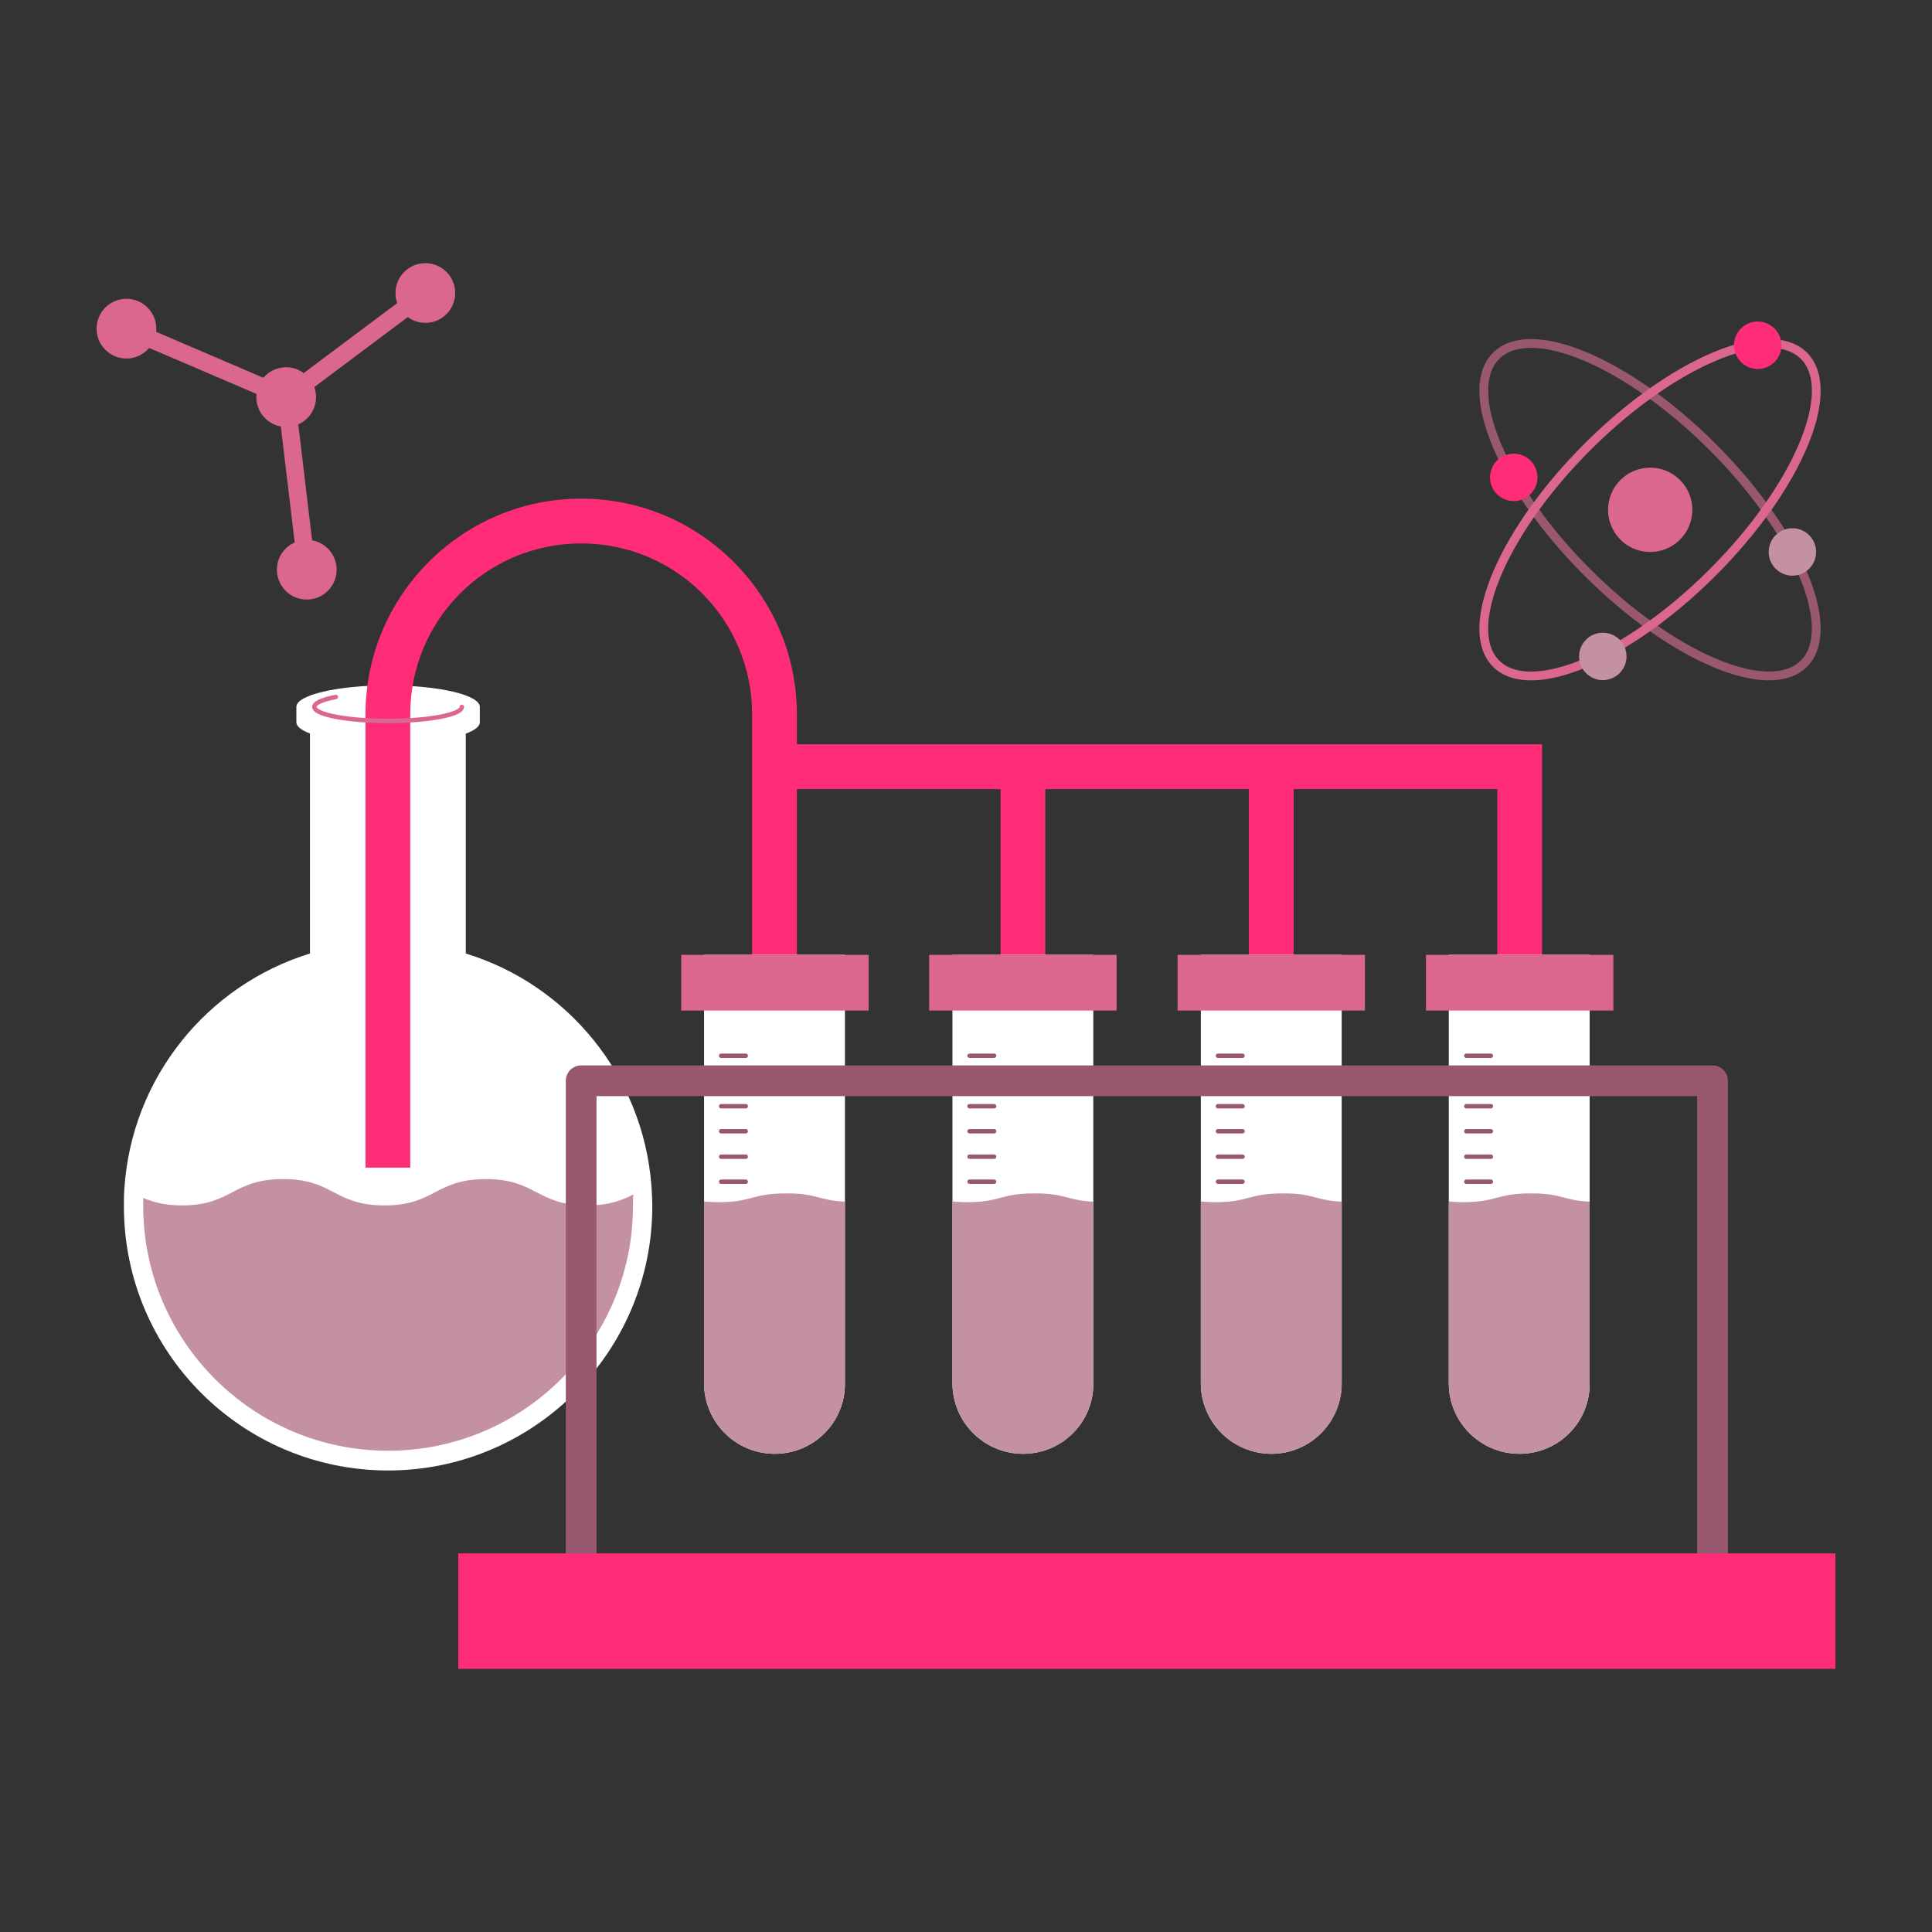 <svg xmlns="http://www.w3.org/2000/svg" viewBox="0 0 661.458 661.458" id="Sciencelaboratoryflasktesttubes">
  <rect x="0" y="0" width="661.458" height="661.458" fill="#333333" stroke="none"/>
  <g transform="translate(1587.5 -4894.792)" fill="#000000" class="color000000 svgShape">
    <g fill="#000000" class="color000000 svgShape">
      <path fill="none" d="m -1587.499,4894.792 h 661.458 v 661.458 h -661.458 z"></path>
      <path fill="#ffffff" d="m -1454.63,5129.442 c -17.343,0 -31.403,3.296 -31.403,7.362 v 5.259 c 0,1.415 1.705,2.736 4.657,3.859 v 75.324 c -35.158,10.818 -61.15,42.519 -63.554,80.682 -0.148,1.953 -0.148,3.908 -0.148,5.86 0,50.033 40.569,90.449 90.451,90.449 49.883,0 90.449,-40.566 90.449,-90.449 0,-2.404 -0.148,-4.809 -0.301,-7.063 v 0 c -2.855,-37.562 -28.699,-68.812 -63.556,-79.48 v -75.268 c 3.044,-1.134 4.81,-2.476 4.81,-3.914 v -5.259 c 6e-4,-4.066 -14.059,-7.362 -31.403,-7.362 z" class="st11 colorebeced svgShape"></path>
      <path fill="#c490a3" d="m -1370.792,5307.639 c 0,46.276 -37.562,83.839 -83.839,83.839 -46.276,0 -83.839,-37.562 -83.839,-83.839 0,-0.902 0,-1.803 0,-2.705 3.306,1.352 7.212,2.554 13.222,2.554 17.279,0 17.279,-9.015 34.708,-9.015 17.279,0 17.279,9.015 34.708,9.015 17.279,0 17.279,-9.015 34.708,-9.015 17.279,0 17.279,9.015 34.707,9.015 7.663,0 11.87,-1.803 15.777,-3.756 -0.148,1.352 -0.148,2.704 -0.148,3.906 z" class="st13 colora3c490 svgShape"></path>
      <path fill="#ff2d78" d="m -1388.52,5080.84 c 32.411,0 58.517,26.106 58.517,58.517 l 6e-4,92.102 h 15.327 v -66.515 h 69.731 v 66.291 h 15.327 v -66.291 h 69.687 v 66.291 h 15.327 v -66.291 h 69.719 v 66.291 h 15.33 v -81.619 h -255.121 l 5e-4,-10.26 c 0,-40.693 -33.152,-73.845 -73.845,-73.845 -40.694,0 -73.846,33.152 -73.848,73.845 v 155.212 h 15.327 V 5139.357 c 0,-32.411 26.109,-58.517 58.52,-58.517 z" color="#000" style="-inkscape-stroke:none" class="colorffc06e svgShape"></path>
      <path fill="#9a5870" d="m -1076.342,5015.55 c -3.316,3.316 -4.763,8.076 -4.659,13.584 0.104,5.508 1.718,11.833 4.596,18.666 5.756,13.666 16.624,29.36 31.292,44.029 14.668,14.668 30.371,25.544 44.037,31.3 6.833,2.878 13.15,4.484 18.658,4.588 5.507,0.104 10.276,-1.335 13.591,-4.651 3.316,-3.316 4.755,-8.084 4.651,-13.591 -0.104,-5.508 -1.702,-11.833 -4.58,-18.666 -5.756,-13.666 -16.64,-29.36 -31.308,-44.029 -14.668,-14.668 -30.355,-25.544 -44.021,-31.3 -6.833,-2.878 -13.166,-4.484 -18.673,-4.588 -5.508,-0.104 -10.268,1.343 -13.584,4.659 z m 2.125,2.125 c 2.611,-2.611 6.443,-3.874 11.403,-3.78 4.961,0.094 10.973,1.578 17.56,4.353 13.174,5.549 28.63,16.223 43.064,30.657 14.435,14.434 25.108,29.89 30.657,43.064 2.774,6.587 4.259,12.599 4.353,17.56 0.094,4.961 -1.162,8.8 -3.772,11.411 -2.611,2.611 -6.443,3.858 -11.403,3.764 -4.961,-0.094 -10.973,-1.578 -17.56,-4.353 -13.174,-5.549 -28.637,-16.215 -43.072,-30.649 -14.434,-14.435 -25.1,-29.898 -30.649,-43.072 -2.774,-6.587 -4.259,-12.599 -4.353,-17.56 -0.094,-4.961 1.162,-8.785 3.772,-11.395 z" color="#000" style="-inkscape-stroke:none" class="color585b9a svgShape"></path>
      <path fill="#db6790" d="m -982.41,5010.898 c -5.508,0.104 -11.843,1.712 -18.675,4.59 -13.666,5.756 -29.353,16.631 -44.021,31.3 -14.668,14.668 -25.544,30.356 -31.3,44.021 -2.878,6.833 -4.482,13.165 -4.587,18.673 -0.104,5.507 1.336,10.26 4.651,13.575 3.316,3.316 8.077,4.764 13.584,4.66 5.508,-0.104 11.84,-1.712 18.673,-4.59 13.666,-5.756 29.353,-16.632 44.021,-31.3 14.668,-14.668 25.544,-30.355 31.3,-44.021 2.878,-6.833 4.483,-13.165 4.587,-18.672 0.104,-5.508 -1.336,-10.274 -4.651,-13.59 -3.316,-3.316 -8.074,-4.75 -13.581,-4.645 z m 0.971,3.002 c 4.518,0.069 8.038,1.321 10.485,3.768 2.611,2.611 3.868,6.449 3.774,11.409 -0.094,4.961 -1.58,10.974 -4.355,17.56 -5.549,13.174 -16.22,28.63 -30.654,43.064 -14.435,14.435 -29.891,25.108 -43.065,30.657 -6.587,2.774 -12.6,4.258 -17.56,4.352 -4.961,0.094 -8.793,-1.169 -11.404,-3.78 -2.611,-2.611 -3.865,-6.434 -3.771,-11.395 0.094,-4.961 1.578,-10.974 4.352,-17.56 5.549,-13.174 16.214,-28.639 30.648,-43.073 14.434,-14.434 29.9,-25.1 43.073,-30.648 6.587,-2.774 12.597,-4.258 17.557,-4.352 0.31,-0.01 0.617,-0.01 0.919,0 z m -41.077,41.02 a 14.424,14.424 0 0 0 -14.423,14.423 14.424,14.424 0 0 0 14.423,14.423 14.424,14.424 0 0 0 14.423,-14.423 14.424,14.424 0 0 0 -14.423,-14.423 z" color="#000" style="-inkscape-stroke:none" class="color67a9db svgShape"></path>
      <path fill="#ff2d78" d="m -985.705,5004.885 a 8.113,8.113 0 0 0 -8.114,8.114 8.113,8.113 0 0 0 8.114,8.114 8.113,8.113 0 0 0 8.114,-8.114 8.113,8.113 0 0 0 -8.114,-8.114 z m -83.538,45.224 a 8.113,8.113 0 0 0 -8.114,8.114 8.113,8.113 0 0 0 8.114,8.114 8.113,8.113 0 0 0 8.114,-8.114 8.113,8.113 0 0 0 -8.114,-8.114 z" class="st0 colorffc06e svgShape"></path>
      <path fill="#c490a3" d="m -973.838,5075.654 a 8.113,8.113 0 0 0 -8.114,8.114 8.113,8.113 0 0 0 8.114,8.111 8.113,8.113 0 0 0 8.114,-8.111 8.113,8.113 0 0 0 -8.114,-8.114 z m -64.906,35.757 a 8.113,8.113 0 0 0 -8.111,8.114 8.113,8.113 0 0 0 8.111,8.114 8.113,8.113 0 0 0 8.114,-8.114 8.113,8.113 0 0 0 -8.114,-8.114 z" class="st13 colora3c490 svgShape"></path>
      <path fill="#ffffff" d="m -1346.455,5221.695 v 146.643 c 0,13.372 10.82,24.192 24.192,24.192 13.372,0 24.193,-10.82 24.04,-24.192 V 5221.695 Z m 85.043,0 v 146.643 c 0,13.372 10.817,24.192 24.189,24.192 13.372,0 24.188,-10.82 24.04,-24.192 V 5221.695 Z m 85.04,0 v 146.643 c 0,13.372 10.817,24.192 24.189,24.192 13.222,0 24.04,-10.82 24.04,-24.192 V 5221.695 Z m 84.891,0 v 146.643 c 0,13.372 10.817,24.192 24.189,24.192 13.372,0 24.188,-10.82 24.04,-24.192 V 5221.695 Z" class="st11 colorebeced svgShape"></path>
      <path fill="#c490a3" d="m -1317.682,5303.381 v 0 c -0.324,0 -0.651,0 -0.992,0 -11.371,0 -11.371,3.005 -22.895,3.005 -1.864,0 -3.483,-0.114 -4.886,-0.238 v 62.184 c 0,13.372 10.817,24.192 24.189,24.192 13.372,0 24.193,-10.82 24.04,-24.192 v -62.122 c -8.647,-0.386 -9.723,-2.808 -19.456,-2.832 z m 85.04,0 v 0 c -0.324,0 -0.648,0 -0.989,0 -11.371,0 -11.371,3.005 -22.895,3.005 -1.864,0 -3.483,-0.114 -4.886,-0.238 v 62.184 c 0,13.372 10.817,24.192 24.189,24.192 13.372,0 24.193,-10.82 24.04,-24.192 v -62.122 c -8.647,-0.386 -9.726,-2.808 -19.459,-2.832 z m 85.043,0 v 0 c -0.324,0 -0.651,0 -0.992,0 -11.371,0 -11.371,3.005 -22.895,3.005 -1.864,0 -3.483,-0.114 -4.886,-0.238 v 62.184 c 0,13.372 10.817,24.192 24.189,24.192 13.372,0 24.193,-10.82 24.04,-24.192 v -62.122 c -8.647,-0.386 -9.723,-2.808 -19.456,-2.832 z m 84.891,0 v 0 c -0.324,0 -0.651,0 -0.992,0 -11.371,0 -11.371,3.005 -22.895,3.005 -1.864,0 -3.483,-0.114 -4.886,-0.238 v 62.184 c 0,13.372 10.817,24.192 24.189,24.192 13.372,0 24.193,-10.82 24.04,-24.192 v -62.122 c -8.647,-0.386 -9.723,-2.808 -19.456,-2.832 z" class="st13 colora3c490 svgShape"></path>
      <path fill="#9a5870" d="M-1340.592 5255.501a.751.751 0 0 0-.754.754.751.751 0 0 0 .754.754h8.419a.751.751 0 0 0 .742-.754.751.751 0 0 0-.742-.754zm0 8.56a.751.751 0 0 0-.754.754.751.751 0 0 0 .754.754h8.419a.751.751 0 0 0 .742-.754.751.751 0 0 0-.742-.754zm0 8.719a.751.751 0 0 0-.754.754.751.751 0 0 0 .754.754h8.419a.751.751 0 0 0 .742-.754.751.751 0 0 0-.742-.754zm0 8.563a.751.751 0 0 0-.754.754.751.751 0 0 0 .754.754h8.419a.751.751 0 0 0 .742-.754.751.751 0 0 0-.742-.754zm0 8.719a.751.751 0 0 0-.754.754.751.751 0 0 0 .754.743h8.419a.751.751 0 0 0 .742-.743.751.751 0 0 0-.742-.754zm0 8.56a.751.751 0 0 0-.754.754.751.751 0 0 0 .754.754h8.419a.751.751 0 0 0 .742-.754.751.751 0 0 0-.742-.754zM-1255.554 5255.501a.751.751 0 0 0-.754.754.751.751 0 0 0 .754.754h8.416a.751.751 0 0 0 .742-.754.751.751 0 0 0-.742-.754zm0 8.56a.751.751 0 0 0-.754.754.751.751 0 0 0 .754.754h8.416a.751.751 0 0 0 .742-.754.751.751 0 0 0-.742-.754zm0 8.719a.751.751 0 0 0-.754.754.751.751 0 0 0 .754.754h8.416a.751.751 0 0 0 .742-.754.751.751 0 0 0-.742-.754zm0 8.563a.751.751 0 0 0-.754.754.751.751 0 0 0 .754.754h8.416a.751.751 0 0 0 .742-.754.751.751 0 0 0-.742-.754zm0 8.719a.751.751 0 0 0-.754.754.751.751 0 0 0 .754.743h8.416a.751.751 0 0 0 .742-.743.751.751 0 0 0-.742-.754zm0 8.56a.751.751 0 0 0-.754.754.751.751 0 0 0 .754.754h8.416a.751.751 0 0 0 .742-.754.751.751 0 0 0-.742-.754zM-1170.508 5255.501a.751.751 0 0 0-.754.754.751.751 0 0 0 .754.754h8.408a.751.751 0 0 0 .754-.754.751.751 0 0 0-.754-.754zm0 8.56a.751.751 0 0 0-.754.754.751.751 0 0 0 .754.754h8.408a.751.751 0 0 0 .754-.754.751.751 0 0 0-.754-.754zm0 8.719a.751.751 0 0 0-.754.754.751.751 0 0 0 .754.754h8.408a.751.751 0 0 0 .754-.754.751.751 0 0 0-.754-.754zm0 8.563a.751.751 0 0 0-.754.754.751.751 0 0 0 .754.754h8.408a.751.751 0 0 0 .754-.754.751.751 0 0 0-.754-.754zm0 8.719a.751.751 0 0 0-.754.754.751.751 0 0 0 .754.743h8.408a.751.751 0 0 0 .754-.743.751.751 0 0 0-.754-.754zm0 8.56a.751.751 0 0 0-.754.754.751.751 0 0 0 .754.754h8.408a.751.751 0 0 0 .754-.754.751.751 0 0 0-.754-.754zM-1085.471 5255.501a.751.751 0 0 0-.754.754.751.751 0 0 0 .754.754h8.416a.751.751 0 0 0 .743-.754.751.751 0 0 0-.743-.754zm0 8.56a.751.751 0 0 0-.754.754.751.751 0 0 0 .754.754h8.416a.751.751 0 0 0 .743-.754.751.751 0 0 0-.743-.754zm0 8.719a.751.751 0 0 0-.754.754.751.751 0 0 0 .754.754h8.416a.751.751 0 0 0 .743-.754.751.751 0 0 0-.743-.754zm0 8.563a.751.751 0 0 0-.754.754.751.751 0 0 0 .754.754h8.416a.751.751 0 0 0 .743-.754.751.751 0 0 0-.743-.754zm0 8.719a.751.751 0 0 0-.754.754.751.751 0 0 0 .754.743h8.416a.751.751 0 0 0 .743-.743.751.751 0 0 0-.743-.754zm0 8.56a.751.751 0 0 0-.754.754.751.751 0 0 0 .754.754h8.416a.751.751 0 0 0 .743-.754.751.751 0 0 0-.743-.754z" color="#000" style="-inkscape-stroke:none" class="color585b9a svgShape"></path>
      <path fill="#db6790" d="m -1354.267,5221.695 v 19.081 h 64.158 v -19.081 z m 84.894,0 v 19.081 h 64.155 v -19.081 z m 85.037,0 v 19.081 h 64.155 v -19.081 z m 85.04,0 v 19.081 h 64.158 v -19.081 z" class="st4 color67a9db svgShape"></path>
      <path fill="#db6790" d="M-1441.875 4984.892a10.217 10.217 0 0 0-8.848 5.109 10.217 10.217 0 0 0-.769 8.551l-32.036 23.972a10.217 10.217 0 0 0-5.992-1.987 10.217 10.217 0 0 0-7.788 3.61l-36.746-15.753a10.217 10.217 0 0 0 .062-1.08 10.217 10.217 0 0 0-10.215-10.215 10.217 10.217 0 0 0-10.218 10.215 10.217 10.217 0 0 0 10.218 10.218 10.217 10.217 0 0 0 7.788-3.615l36.779 15.761a10.217 10.217 0 0 0-.094 1.074 10.217 10.217 0 0 0 8.381 10.048l4.745 39.731a10.217 10.217 0 0 0-.971.455 10.217 10.217 0 0 0-3.742 13.957 10.217 10.217 0 0 0 13.957 3.741 10.217 10.217 0 0 0 3.742-13.957 10.217 10.217 0 0 0-7.019-4.939l-4.736-39.699a10.217 10.217 0 0 0 6.077-9.338 10.217 10.217 0 0 0-.605-3.436l32.045-23.975a10.217 10.217 0 0 0 .877.616 10.217 10.217 0 0 0 13.957-3.739 10.217 10.217 0 0 0-3.739-13.957 10.217 10.217 0 0 0-5.109-1.37zM-1472.644 5132.676c-2.393.458-4.277.987-5.623 1.608-.673.311-1.216.647-1.63 1.043-.414.395-.721.896-.721 1.475 0.0.598.325 1.12.754 1.52.429.4.989.734 1.675 1.043 1.371.617 3.25 1.133 5.568 1.575 4.637.883 10.982 1.431 17.99 1.431 7.008 0 13.354-.547 17.99-1.431 2.318-.442 4.208-.958 5.579-1.575.685-.308 1.245-.643 1.675-1.043.429-.4.754-.921.754-1.52a.751.751 0 0 0-.754-.743.751.751 0 0 0-.754.743c0 .065-.034.195-.277.421-.243.226-.672.498-1.264.765-1.184.533-2.986 1.047-5.235 1.475-4.498.857-10.782 1.397-17.713 1.397-6.931 0-13.203-.541-17.702-1.397-2.249-.428-4.062-.942-5.246-1.475-.592-.267-1.022-.539-1.264-.765-.243-.226-.277-.356-.277-.421 0-.057.025-.18.255-.399.23-.219.642-.488 1.22-.754 1.156-.533 2.958-1.054 5.279-1.497a.751.751 0 0 0 .599-.876.751.751 0 0 0-.876-.599z" color="#000" style="-inkscape-stroke:none" class="color67a9db svgShape"></path>
      <path fill="#9a5870" d="m -1388.528,5259.559 a 5.259,5.259 0 0 0 -5.257,5.257 v 171.137 a 5.259,5.259 0 0 0 5.257,5.257 5.259,5.259 0 0 0 5.257,-5.257 v -165.88 h 376.824 v 165.88 a 5.259,5.259 0 0 0 5.268,5.257 5.259,5.259 0 0 0 5.257,-5.257 v -171.137 a 5.259,5.259 0 0 0 -5.257,-5.257 z" color="#000" style="-inkscape-stroke:none" class="color585b9a svgShape"></path>
      <path fill="#ff2d78" d="m -1430.595,5426.635 h 471.481 v 39.515 h -471.481 z" class="st0 colorffc06e svgShape"></path>
    </g>
  </g>
</svg>
